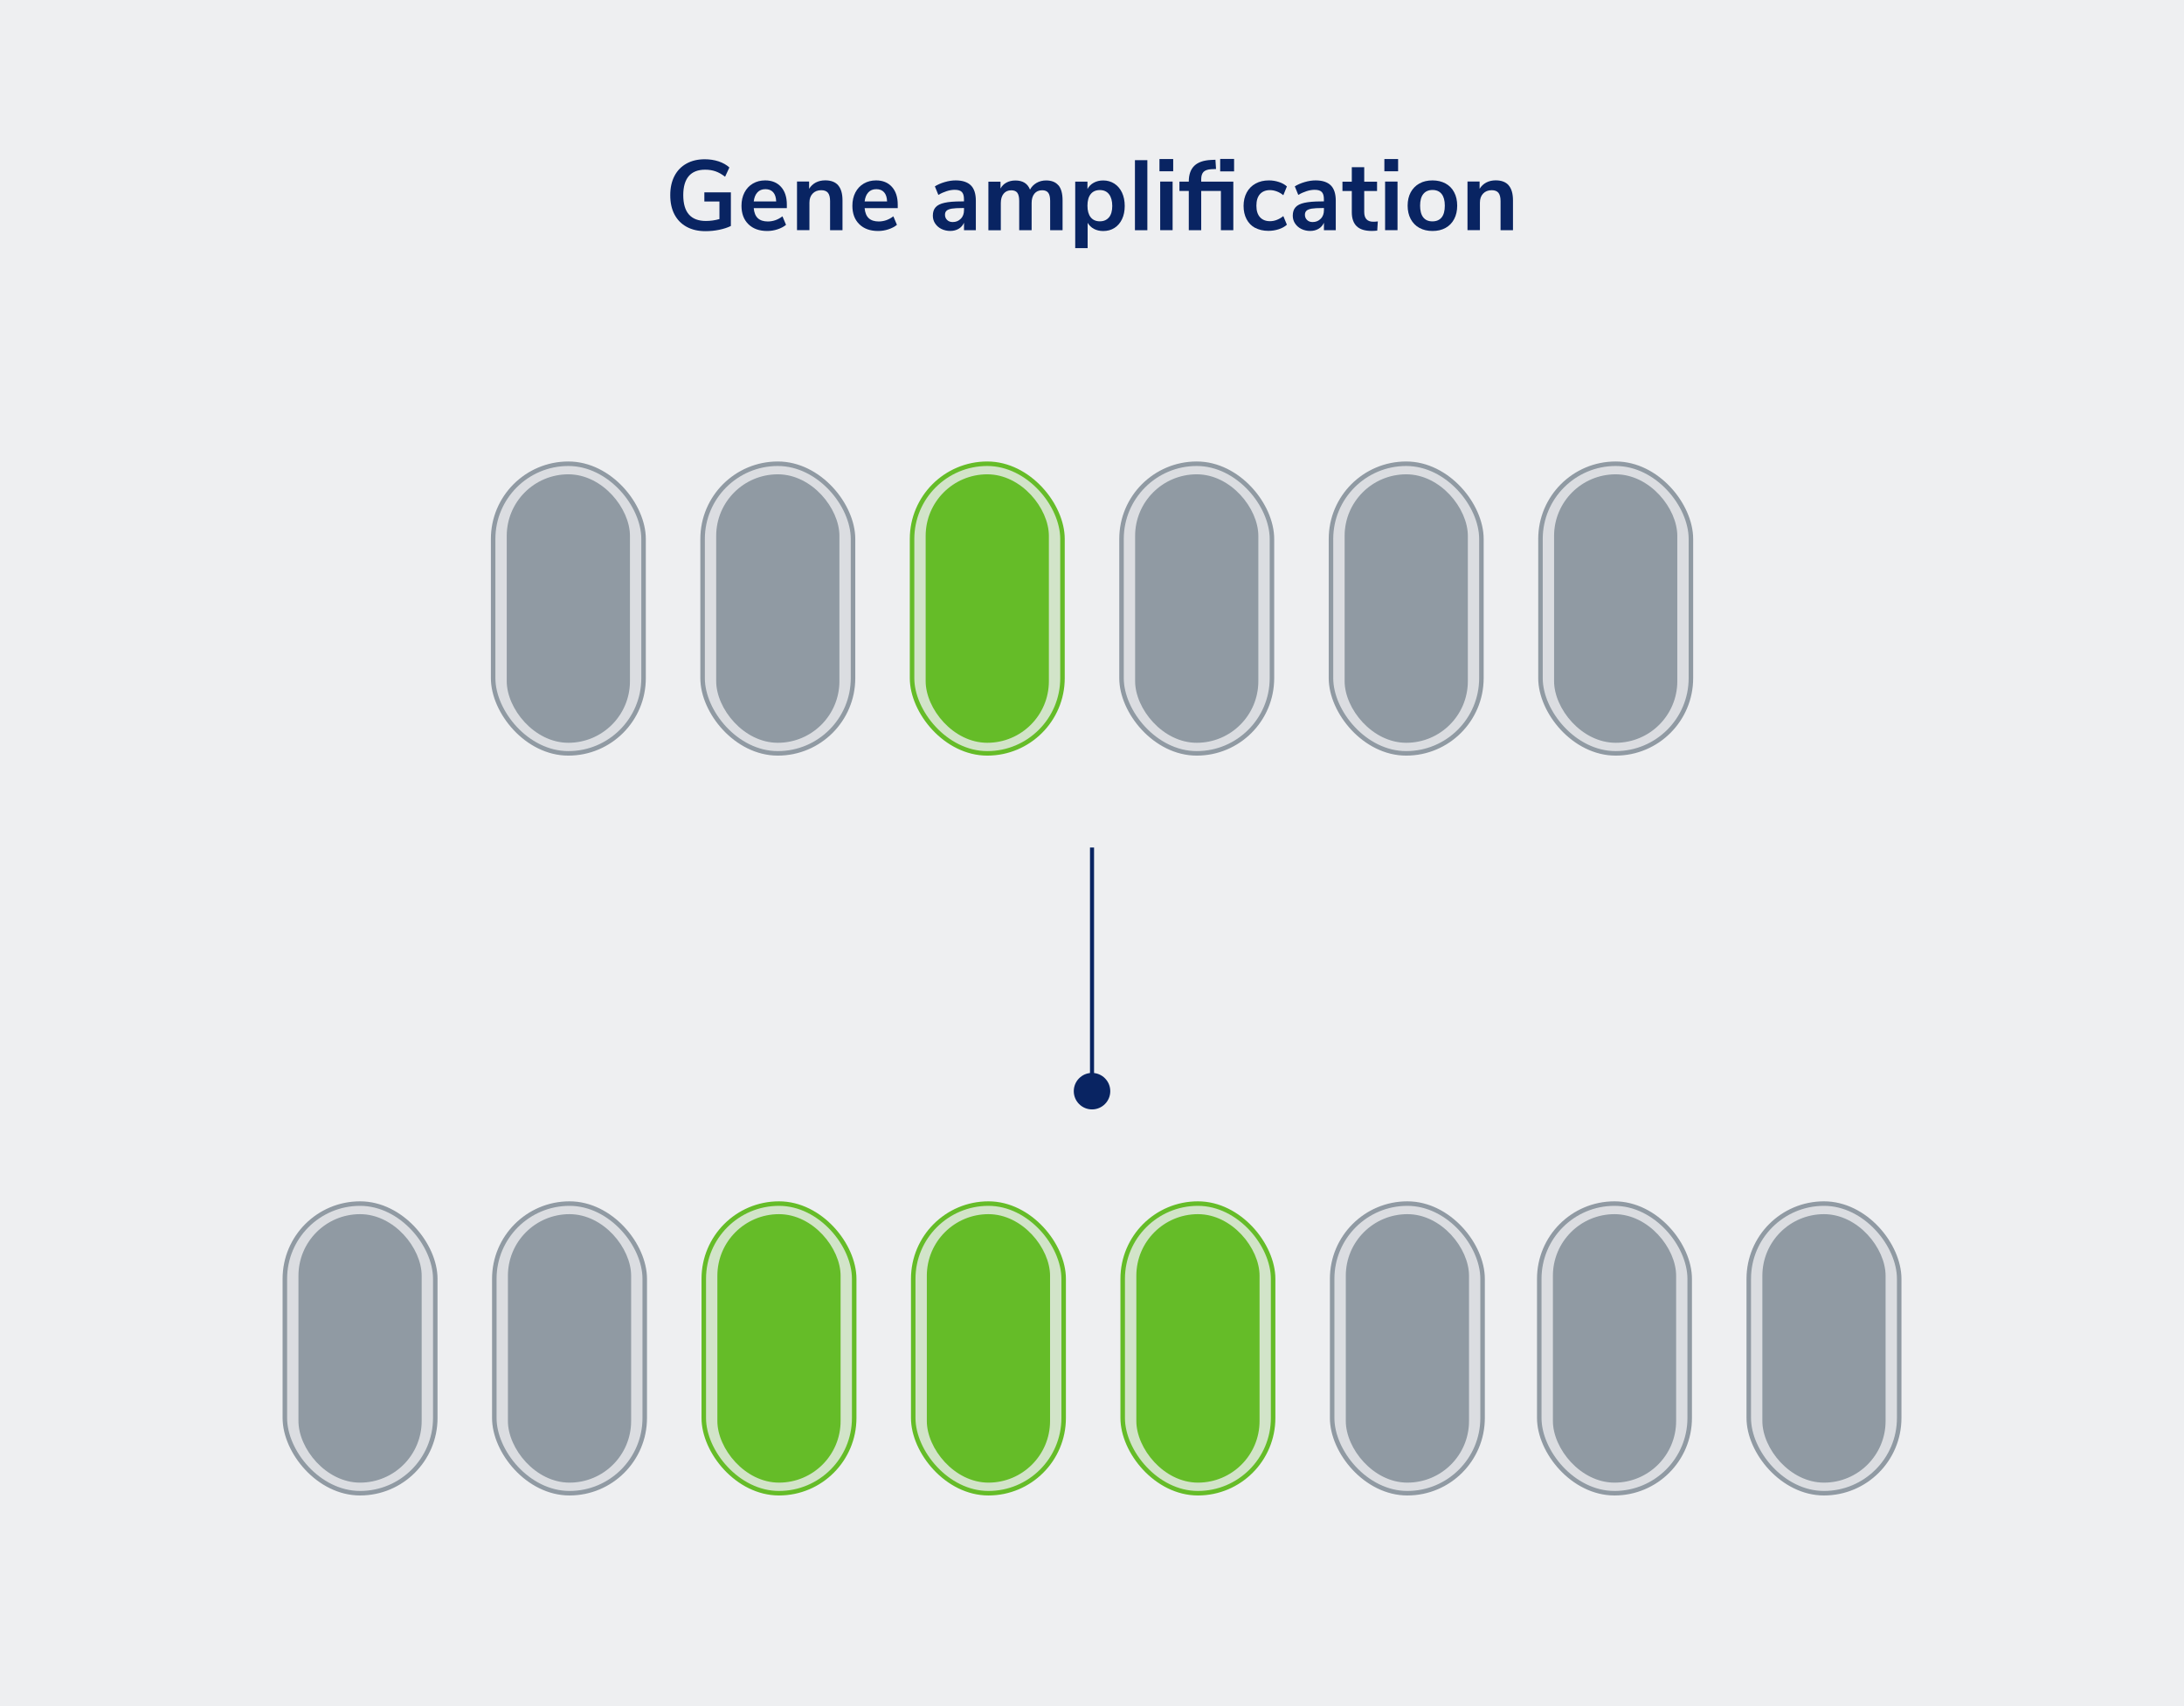 <?xml version="1.0" encoding="UTF-8"?><svg id="Layer_2" xmlns="http://www.w3.org/2000/svg" viewBox="0 0 483.49 377.69"><defs><style>.cls-1{opacity:.1;}.cls-1,.cls-2,.cls-3{fill:#51616f;}.cls-4,.cls-5{fill:#65bc28;}.cls-6{fill:#092462;}.cls-7{stroke:#092462;stroke-width:.9px;}.cls-7,.cls-8,.cls-9{fill:none;stroke-miterlimit:10;}.cls-3,.cls-5{opacity:.2;}.cls-8{stroke:#65bc28;}.cls-9{stroke:#51616f;}.cls-10{opacity:.6;}</style></defs><g id="Layer_1-2"><rect class="cls-1" y="0" width="483.49" height="377.69"/><path class="cls-6" d="m161.8,42.59v7.44c-.7.35-1.56.63-2.56.84-1,.21-2.03.31-3.07.31-1.6,0-2.99-.32-4.16-.96-1.17-.64-2.07-1.55-2.7-2.75s-.93-2.61-.93-4.26.31-3.04.93-4.24,1.51-2.11,2.66-2.75,2.5-.96,4.06-.96c1.08,0,2.1.16,3.06.47.95.32,1.75.77,2.38,1.35l-.95,2.05c-.72-.56-1.43-.96-2.12-1.2s-1.46-.36-2.3-.36c-1.6,0-2.8.47-3.62,1.42-.81.95-1.22,2.35-1.22,4.21,0,3.81,1.67,5.72,5.02,5.72,1,0,2-.14,2.99-.42v-3.89h-3.34v-2.02h5.87Z"/><path class="cls-6" d="m174.19,46.08h-7.33c.09,1,.39,1.74.9,2.22.51.48,1.25.73,2.2.73,1.19,0,2.27-.38,3.26-1.14l.79,1.89c-.5.41-1.12.74-1.88.99-.75.25-1.51.37-2.28.37-1.76,0-3.15-.5-4.17-1.5-1.02-1-1.53-2.36-1.53-4.09,0-1.1.22-2.08.66-2.93.44-.85,1.06-1.51,1.86-1.98.8-.47,1.71-.7,2.72-.7,1.48,0,2.65.48,3.51,1.43.86.95,1.29,2.27,1.29,3.94v.77Zm-6.5-3.5c-.45.47-.72,1.14-.83,2.02h4.97c-.03-.89-.25-1.57-.66-2.03-.41-.46-.98-.69-1.72-.69s-1.32.23-1.77.7Z"/><path class="cls-6" d="m185.56,41.04c.63.73.95,1.84.95,3.32v6.6h-2.75v-6.45c0-.84-.16-1.44-.47-1.83-.32-.38-.81-.57-1.49-.57-.79,0-1.43.25-1.9.75-.48.5-.71,1.17-.71,2v6.09h-2.75v-10.76h2.68v1.61c.37-.6.86-1.06,1.47-1.39.62-.32,1.31-.48,2.09-.48,1.29,0,2.25.37,2.88,1.1Z"/><path class="cls-6" d="m198.74,46.08h-7.33c.09,1,.39,1.74.9,2.22.51.48,1.25.73,2.2.73,1.19,0,2.27-.38,3.26-1.14l.79,1.89c-.5.41-1.12.74-1.88.99-.75.25-1.51.37-2.28.37-1.76,0-3.15-.5-4.17-1.5-1.02-1-1.53-2.36-1.53-4.09,0-1.1.22-2.08.66-2.93.44-.85,1.06-1.51,1.86-1.98.8-.47,1.71-.7,2.72-.7,1.48,0,2.65.48,3.51,1.43.86.95,1.29,2.27,1.29,3.94v.77Zm-6.5-3.5c-.45.47-.72,1.14-.83,2.02h4.97c-.03-.89-.25-1.57-.66-2.03-.41-.46-.98-.69-1.72-.69s-1.32.23-1.77.7Z"/><path class="cls-6" d="m214.93,41.04c.73.73,1.1,1.86,1.1,3.39v6.53h-2.62v-1.65c-.25.57-.64,1.02-1.18,1.34-.54.32-1.16.48-1.86.48s-1.37-.15-1.96-.44c-.59-.29-1.05-.7-1.39-1.21s-.51-1.09-.51-1.72c0-.79.2-1.42.61-1.87.4-.46,1.06-.79,1.97-.99.91-.21,2.16-.31,3.76-.31h.55v-.51c0-.73-.16-1.26-.47-1.58-.32-.32-.84-.48-1.57-.48-.57,0-1.17.1-1.79.3s-1.24.47-1.84.83l-.77-1.89c.6-.38,1.33-.7,2.18-.95.85-.25,1.66-.37,2.42-.37,1.51,0,2.63.37,3.37,1.1Zm-2.21,7.38c.46-.49.69-1.12.69-1.9v-.46h-.4c-.98,0-1.75.04-2.29.13-.54.09-.93.24-1.17.46-.24.22-.35.52-.35.9,0,.47.16.85.48,1.16s.73.45,1.23.45c.73,0,1.33-.25,1.79-.74Z"/><path class="cls-6" d="m234.33,41.03c.6.73.9,1.84.9,3.33v6.6h-2.75v-6.49c0-.82-.14-1.42-.42-1.79-.28-.37-.73-.56-1.34-.56-.73,0-1.31.25-1.72.75-.41.5-.62,1.2-.62,2.09v6.01h-2.75v-6.49c0-.82-.14-1.42-.41-1.79s-.72-.56-1.35-.56c-.72,0-1.28.25-1.69.75-.41.5-.62,1.2-.62,2.09v6.01h-2.75v-10.76h2.68v1.52c.32-.59.77-1.03,1.34-1.33.57-.3,1.22-.45,1.96-.45,1.63,0,2.71.67,3.23,2.02.34-.63.82-1.12,1.45-1.49.63-.36,1.33-.54,2.11-.54,1.22,0,2.13.36,2.73,1.09Z"/><path class="cls-6" d="m246.69,40.65c.73.47,1.29,1.13,1.7,1.99.4.86.6,1.84.6,2.96s-.2,2.09-.6,2.93c-.4.84-.96,1.48-1.68,1.94-.72.46-1.55.68-2.49.68-.76,0-1.45-.16-2.05-.48-.6-.32-1.06-.77-1.39-1.34v5.61h-2.75v-14.72h2.71v1.63c.32-.6.79-1.07,1.4-1.4.61-.33,1.3-.5,2.08-.5.92,0,1.75.24,2.47.7Zm-1.18,7.47c.48-.59.72-1.43.72-2.52s-.24-1.98-.72-2.6c-.48-.62-1.16-.92-2.03-.92s-1.56.3-2.03.9c-.48.6-.71,1.46-.71,2.57s.24,1.95.71,2.55c.48.6,1.16.9,2.03.9s1.54-.3,2.03-.89Z"/><path class="cls-6" d="m251.25,35.46h2.75v15.51h-2.75v-15.51Z"/><path class="cls-6" d="m259.72,35.21v2.71h-3.04v-2.71h3.04Zm-2.88,4.99h2.75v10.76h-2.75v-10.76Z"/><path class="cls-6" d="m265.92,40.21h7.11v10.76h-2.75v-8.69h-4.36v8.69h-2.75v-8.69h-2.07v-2.07h2.07c0-1.55.41-2.72,1.23-3.51.82-.79,2.06-1.21,3.72-1.29l.95-.04.13,2.05-1.03.04c-.82.04-1.4.25-1.74.6-.34.36-.51.9-.51,1.62v.53Zm7.28-5.02v2.75h-3.08v-2.75h3.08Z"/><path class="cls-6" d="m277.86,50.46c-.83-.45-1.46-1.1-1.9-1.94-.44-.84-.66-1.81-.66-2.93s.23-2.1.69-2.96c.46-.86,1.12-1.52,1.97-1.99.85-.47,1.83-.7,2.95-.7.76,0,1.51.12,2.23.36.73.24,1.31.57,1.75.98l-.79,1.94c-.45-.37-.93-.65-1.44-.84s-1.01-.29-1.51-.29c-.95,0-1.69.3-2.22.89-.53.59-.79,1.45-.79,2.56s.26,1.95.79,2.54c.53.59,1.27.89,2.22.89.5,0,1-.09,1.51-.29s.99-.47,1.44-.84l.79,1.91c-.47.43-1.07.76-1.8,1-.73.24-1.5.36-2.29.36-1.13,0-2.11-.23-2.94-.68Z"/><path class="cls-6" d="m294.61,41.04c.73.73,1.1,1.86,1.1,3.39v6.53h-2.62v-1.65c-.25.57-.64,1.02-1.18,1.34-.54.32-1.15.48-1.86.48s-1.37-.15-1.96-.44c-.59-.29-1.05-.7-1.39-1.21-.34-.51-.51-1.09-.51-1.72,0-.79.2-1.42.61-1.87.4-.46,1.06-.79,1.97-.99s2.16-.31,3.76-.31h.55v-.51c0-.73-.16-1.26-.47-1.58-.32-.32-.84-.48-1.57-.48-.57,0-1.17.1-1.79.3-.62.2-1.24.47-1.84.83l-.77-1.89c.6-.38,1.33-.7,2.18-.95.85-.25,1.66-.37,2.42-.37,1.51,0,2.63.37,3.37,1.1Zm-2.21,7.38c.46-.49.69-1.12.69-1.9v-.46h-.4c-.98,0-1.75.04-2.29.13-.54.09-.93.24-1.17.46-.23.22-.35.52-.35.9,0,.47.16.85.48,1.16s.73.45,1.23.45c.73,0,1.33-.25,1.79-.74Z"/><path class="cls-6" d="m305.02,49.01l-.13,2.05c-.44.04-.84.07-1.21.07-1.51,0-2.62-.35-3.34-1.04-.72-.7-1.08-1.73-1.08-3.11v-4.69h-2.07v-2.07h2.07v-3.21h2.75v3.21h2.84v2.07h-2.84v4.64c0,1.44.67,2.16,2,2.16.32,0,.66-.02,1.01-.07Z"/><path class="cls-6" d="m309.51,35.21v2.71h-3.04v-2.71h3.04Zm-2.88,4.99h2.75v10.76h-2.75v-10.76Z"/><path class="cls-6" d="m314.23,50.46c-.83-.45-1.47-1.11-1.93-1.96-.45-.85-.68-1.84-.68-2.97s.23-2.12.68-2.96c.46-.84,1.1-1.49,1.93-1.95.83-.46,1.79-.68,2.89-.68s2.06.23,2.89.68c.83.46,1.47,1.1,1.91,1.95.45.84.67,1.83.67,2.96s-.22,2.12-.67,2.97-1.08,1.5-1.91,1.96c-.83.46-1.79.68-2.89.68s-2.06-.23-2.89-.68Zm4.92-2.33c.47-.59.7-1.45.7-2.6s-.24-1.99-.7-2.58c-.47-.59-1.14-.89-2.02-.89s-1.56.3-2.04.89c-.48.59-.71,1.46-.71,2.58s.23,2.01.7,2.6c.47.59,1.14.88,2.02.88s1.58-.29,2.05-.88Z"/><path class="cls-6" d="m333.99,41.04c.63.73.95,1.84.95,3.32v6.6h-2.75v-6.45c0-.84-.16-1.44-.47-1.83-.32-.38-.81-.57-1.49-.57-.79,0-1.43.25-1.9.75-.48.5-.71,1.17-.71,2v6.09h-2.75v-10.76h2.68v1.61c.37-.6.86-1.06,1.47-1.39.62-.32,1.31-.48,2.09-.48,1.29,0,2.25.37,2.88,1.1Z"/><line class="cls-7" x1="241.75" y1="187.64" x2="241.75" y2="241.78"/><circle class="cls-6" cx="241.75" cy="241.58" r="4.04"/><rect class="cls-5" x="201.91" y="102.67" width="33.3" height="64.12" rx="16.65" ry="16.65"/><rect class="cls-4" x="204.92" y="105.01" width="27.28" height="59.44" rx="13.64" ry="13.64"/><rect class="cls-8" x="201.91" y="102.67" width="33.3" height="64.12" rx="16.65" ry="16.65"/><g class="cls-10"><rect class="cls-3" x="155.54" y="102.67" width="33.3" height="64.12" rx="16.65" ry="16.65"/><rect class="cls-2" x="158.55" y="105.01" width="27.28" height="59.44" rx="13.64" ry="13.64"/><rect class="cls-9" x="155.54" y="102.67" width="33.3" height="64.12" rx="16.65" ry="16.65"/></g><g class="cls-10"><rect class="cls-3" x="341.03" y="102.67" width="33.3" height="64.12" rx="16.65" ry="16.65"/><rect class="cls-2" x="344.04" y="105.01" width="27.28" height="59.44" rx="13.64" ry="13.64"/><rect class="cls-9" x="341.03" y="102.67" width="33.3" height="64.12" rx="16.65" ry="16.65"/></g><g class="cls-10"><rect class="cls-3" x="109.17" y="102.67" width="33.3" height="64.12" rx="16.65" ry="16.65"/><rect class="cls-2" x="112.18" y="105.01" width="27.28" height="59.44" rx="13.64" ry="13.64"/><rect class="cls-9" x="109.17" y="102.67" width="33.3" height="64.12" rx="16.65" ry="16.65"/></g><g class="cls-10"><rect class="cls-3" x="294.65" y="102.67" width="33.3" height="64.12" rx="16.65" ry="16.65"/><rect class="cls-2" x="297.67" y="105.01" width="27.28" height="59.44" rx="13.64" ry="13.64"/><rect class="cls-9" x="294.65" y="102.67" width="33.3" height="64.12" rx="16.65" ry="16.65"/></g><g class="cls-10"><rect class="cls-3" x="248.28" y="102.67" width="33.3" height="64.12" rx="16.65" ry="16.65"/><rect class="cls-2" x="251.29" y="105.01" width="27.28" height="59.44" rx="13.64" ry="13.64"/><rect class="cls-9" x="248.28" y="102.67" width="33.3" height="64.12" rx="16.65" ry="16.65"/></g><rect class="cls-5" x="155.8" y="266.47" width="33.3" height="64.12" rx="16.65" ry="16.65"/><rect class="cls-4" x="158.81" y="268.81" width="27.28" height="59.44" rx="13.64" ry="13.64"/><rect class="cls-8" x="155.8" y="266.47" width="33.3" height="64.12" rx="16.65" ry="16.65"/><rect class="cls-5" x="202.17" y="266.47" width="33.3" height="64.12" rx="16.65" ry="16.65"/><rect class="cls-4" x="205.18" y="268.81" width="27.28" height="59.44" rx="13.64" ry="13.64"/><rect class="cls-8" x="202.17" y="266.47" width="33.3" height="64.12" rx="16.65" ry="16.65"/><rect class="cls-5" x="248.54" y="266.47" width="33.3" height="64.12" rx="16.65" ry="16.65"/><rect class="cls-4" x="251.56" y="268.81" width="27.28" height="59.44" rx="13.64" ry="13.64"/><rect class="cls-8" x="248.54" y="266.47" width="33.3" height="64.12" rx="16.65" ry="16.65"/><g class="cls-10"><rect class="cls-3" x="109.43" y="266.47" width="33.3" height="64.12" rx="16.65" ry="16.65"/><rect class="cls-2" x="112.44" y="268.81" width="27.28" height="59.44" rx="13.64" ry="13.64"/><rect class="cls-9" x="109.43" y="266.47" width="33.3" height="64.12" rx="16.65" ry="16.65"/></g><g class="cls-10"><rect class="cls-3" x="294.91" y="266.47" width="33.3" height="64.12" rx="16.65" ry="16.65"/><rect class="cls-2" x="297.93" y="268.81" width="27.28" height="59.44" rx="13.64" ry="13.64"/><rect class="cls-9" x="294.91" y="266.47" width="33.3" height="64.12" rx="16.65" ry="16.65"/></g><g class="cls-10"><rect class="cls-3" x="63.06" y="266.47" width="33.3" height="64.12" rx="16.65" ry="16.65"/><rect class="cls-2" x="66.07" y="268.81" width="27.28" height="59.44" rx="13.64" ry="13.64"/><rect class="cls-9" x="63.06" y="266.47" width="33.3" height="64.12" rx="16.65" ry="16.65"/></g><g class="cls-10"><rect class="cls-3" x="387.14" y="266.47" width="33.3" height="64.12" rx="16.65" ry="16.65"/><rect class="cls-2" x="390.15" y="268.81" width="27.28" height="59.44" rx="13.64" ry="13.64"/><rect class="cls-9" x="387.14" y="266.47" width="33.3" height="64.12" rx="16.65" ry="16.65"/></g><g class="cls-10"><rect class="cls-3" x="340.76" y="266.47" width="33.3" height="64.12" rx="16.65" ry="16.65"/><rect class="cls-2" x="343.78" y="268.81" width="27.28" height="59.44" rx="13.64" ry="13.64"/><rect class="cls-9" x="340.76" y="266.47" width="33.3" height="64.12" rx="16.65" ry="16.65"/></g></g></svg>